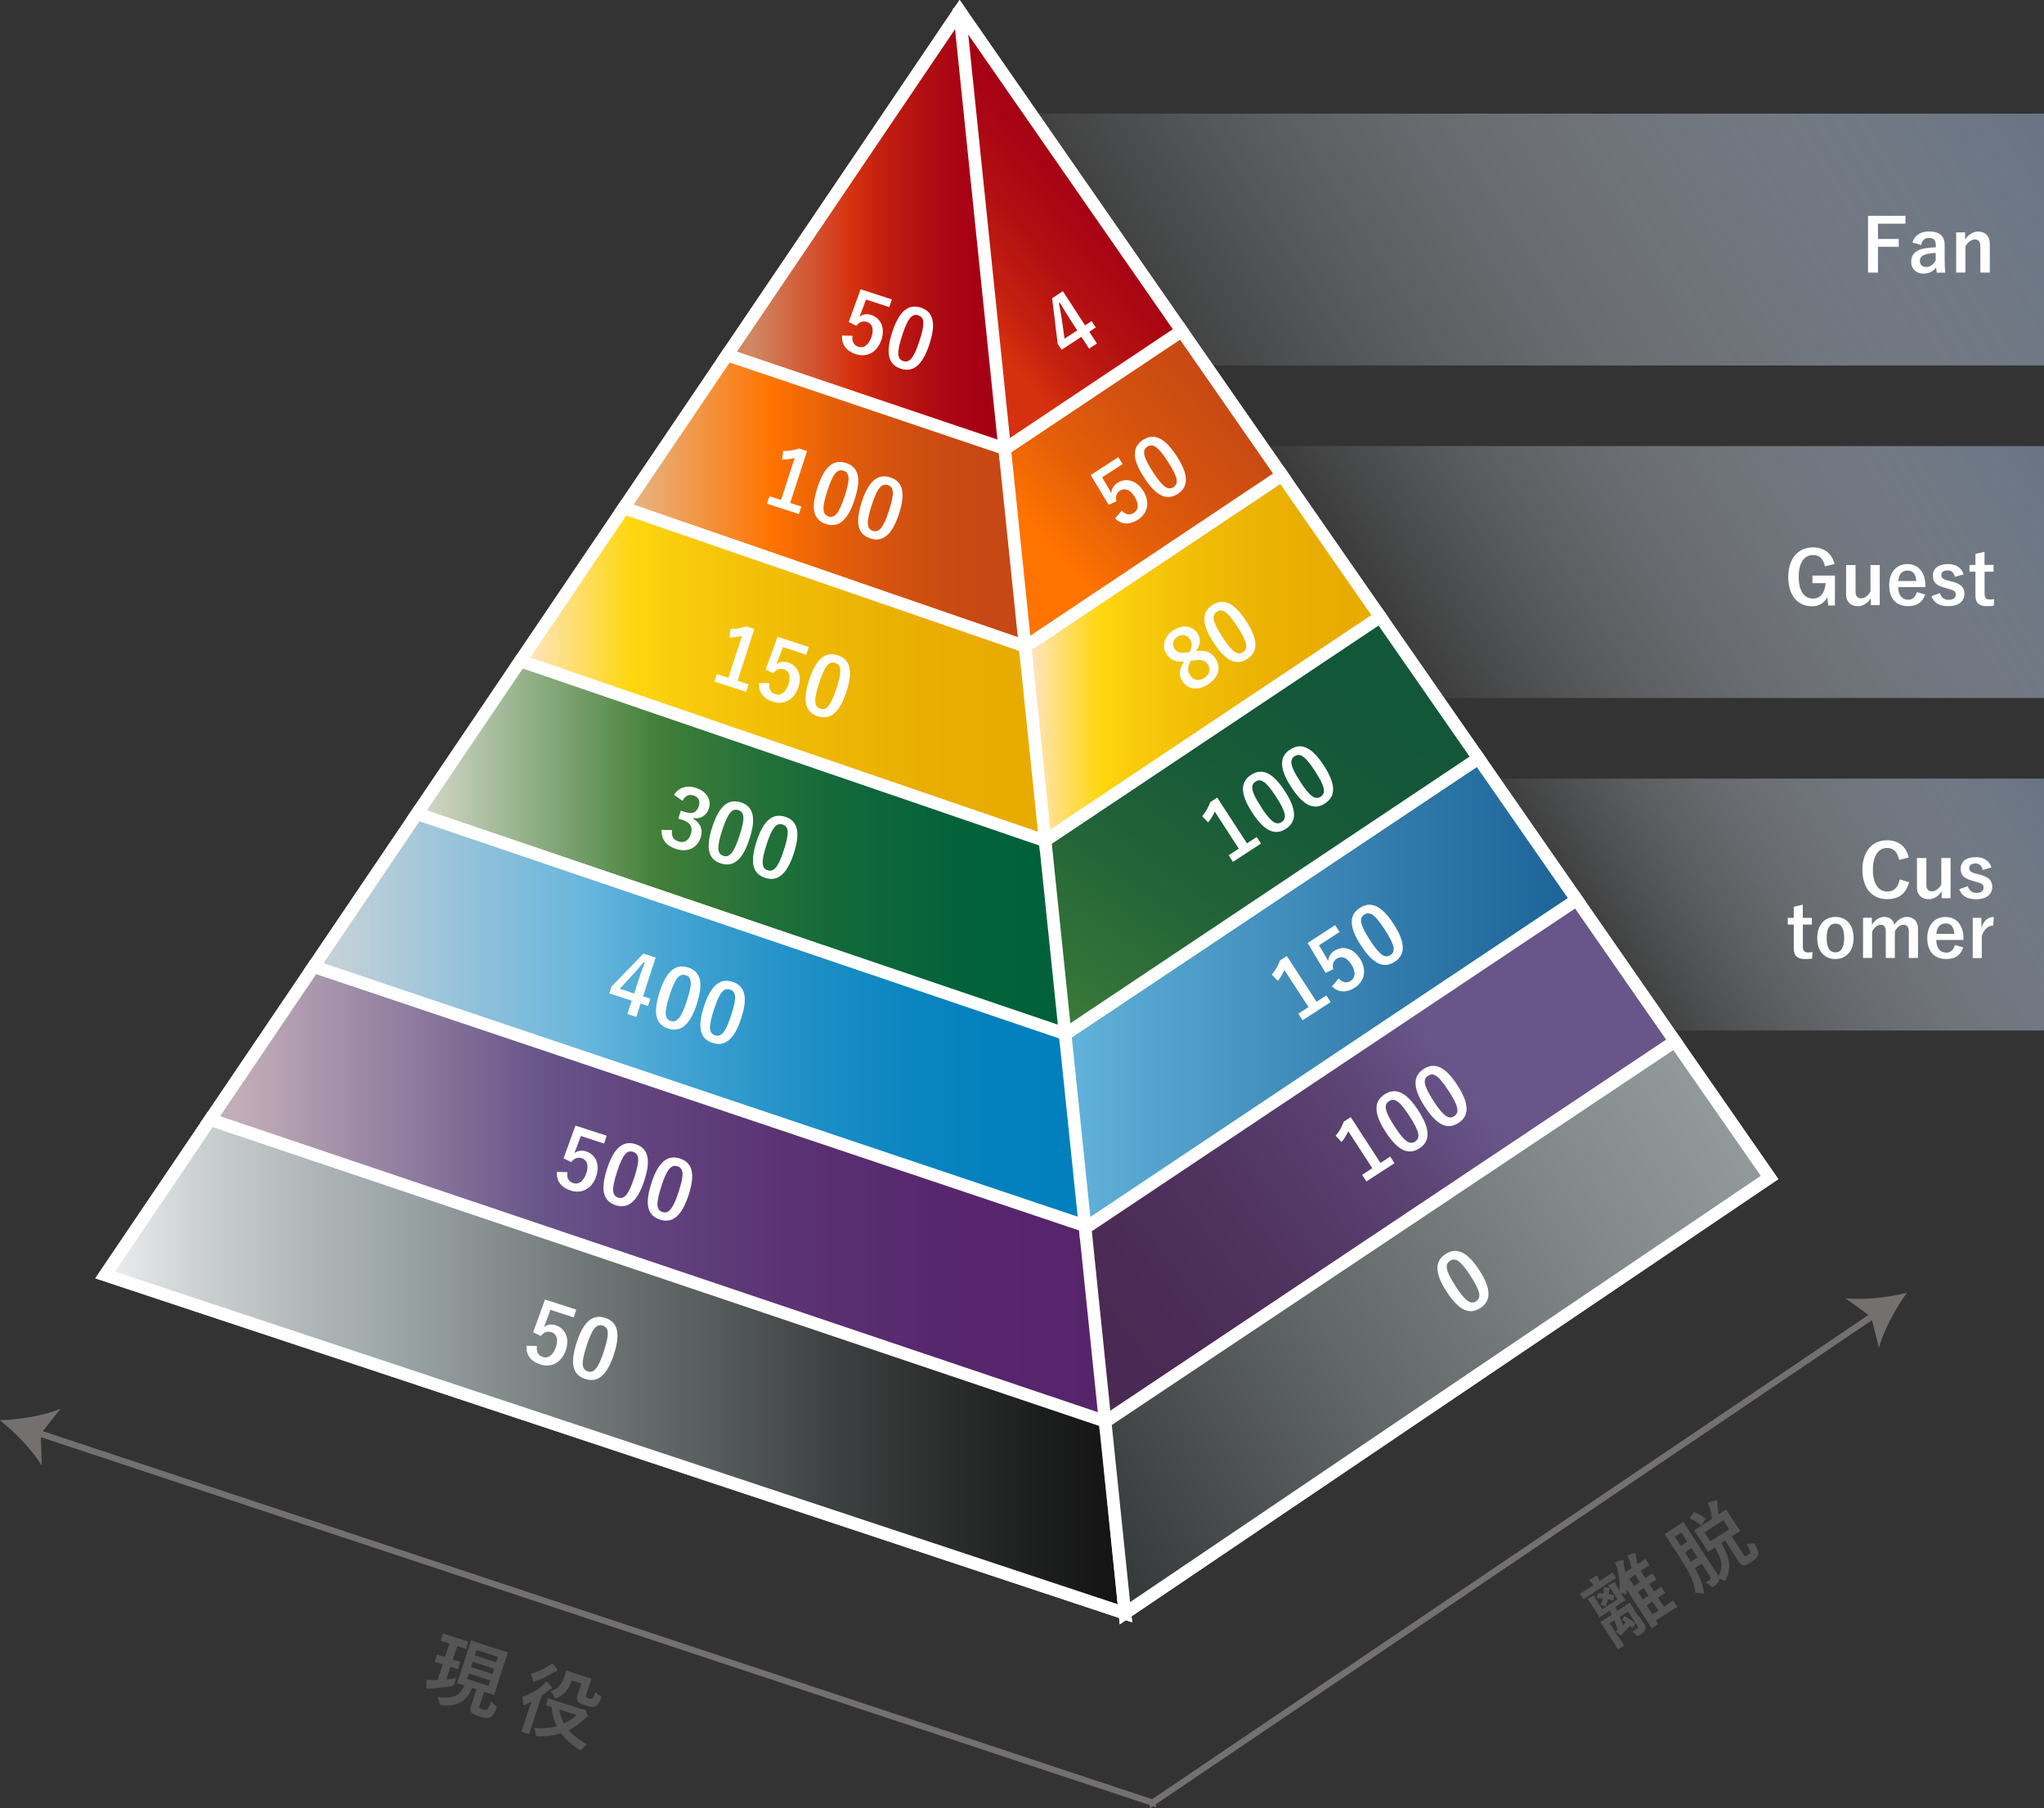 <svg viewBox="0 0 324.65 287.15" xmlns="http://www.w3.org/2000/svg" xmlns:xlink="http://www.w3.org/1999/xlink"><rect x="0" y="0" width="324.65" height="287.15" fill="#333333" stroke="none"/><linearGradient id="a" gradientUnits="userSpaceOnUse" x1="307.05" x2="156.33" y1="-9.74" y2="85.81"><stop offset="0" stop-color="#697484"/><stop offset=".83" stop-color="#dde1e6" stop-opacity="0"/></linearGradient><linearGradient id="b" gradientUnits="userSpaceOnUse" x1="307.05" x2="156.33" y1="43.07" y2="138.61"><stop offset="0" stop-color="#697484"/><stop offset=".61" stop-color="#dde1e6" stop-opacity="0"/></linearGradient><linearGradient id="c" gradientUnits="userSpaceOnUse" x1="307.05" x2="156.33" y1="95.88" y2="191.42"><stop offset="0" stop-color="#697484"/><stop offset=".44" stop-color="#dde1e6" stop-opacity="0"/></linearGradient><linearGradient id="d" gradientUnits="userSpaceOnUse" x1="66.23" x2="169.34" y1="134.61" y2="134.61"><stop offset="0" stop-color="#d7dacc"/><stop offset=".37" stop-color="#438038"/><stop offset=".4" stop-color="#3c7c38"/><stop offset=".54" stop-color="#227039"/><stop offset=".69" stop-color="#0f673a"/><stop offset=".84" stop-color="#03623a"/><stop offset="1" stop-color="#00613b"/></linearGradient><linearGradient id="e" gradientUnits="userSpaceOnUse" x1="115.49" x2="159.97" y1="36.7" y2="36.7"><stop offset=".09" stop-color="#d08762"/><stop offset=".45" stop-color="#d5310e"/><stop offset=".54" stop-color="#c52110"/><stop offset=".69" stop-color="#b30f12"/><stop offset=".84" stop-color="#a70314"/><stop offset="1" stop-color="#a40015"/></linearGradient><linearGradient id="f" gradientUnits="userSpaceOnUse" x1="99.07" x2="163.09" y1="79.58" y2="79.58"><stop offset=".03" stop-color="#e7b380"/><stop offset=".37" stop-color="#ff7300"/><stop offset=".51" stop-color="#e66008"/><stop offset=".67" stop-color="#d4520f"/><stop offset=".83" stop-color="#c84913"/><stop offset="1" stop-color="#c54715"/></linearGradient><linearGradient id="g" gradientUnits="userSpaceOnUse" x1="82.65" x2="166.22" y1="107.14" y2="107.14"><stop offset=".02" stop-color="#ffe4ba"/><stop offset=".21" stop-color="#ffd710"/><stop offset=".3" stop-color="#f9cc0c"/><stop offset=".53" stop-color="#efba05"/><stop offset=".76" stop-color="#e9ae01"/><stop offset="1" stop-color="#e8ab00"/></linearGradient><linearGradient id="h" gradientUnits="userSpaceOnUse" x1="49.81" x2="172.46" y1="162.09" y2="162.09"><stop offset=".02" stop-color="#c6d2d8"/><stop offset=".37" stop-color="#63b4dc"/><stop offset=".38" stop-color="#5eb1da"/><stop offset=".5" stop-color="#3c9fd0"/><stop offset=".62" stop-color="#2291c7"/><stop offset=".74" stop-color="#0f87c1"/><stop offset=".87" stop-color="#0381be"/><stop offset="1" stop-color="#0080bd"/></linearGradient><linearGradient id="i" gradientUnits="userSpaceOnUse" x1="16.7" x2="178.67" y1="216.99" y2="216.99"><stop offset="0" stop-color="#edeeef"/><stop offset=".09" stop-color="#cdd1d2"/><stop offset=".22" stop-color="#abb2b3"/><stop offset=".28" stop-color="#9ea7a8"/><stop offset=".46" stop-color="#737a7a"/><stop offset=".71" stop-color="#3f4242"/><stop offset=".9" stop-color="#1f2020"/><stop offset="1" stop-color="#131313"/></linearGradient><linearGradient id="j" gradientUnits="userSpaceOnUse" x1="33.39" x2="175.59" y1="189.62" y2="189.62"><stop offset=".03" stop-color="#c2aeb9"/><stop offset=".37" stop-color="#68558a"/><stop offset=".47" stop-color="#624580"/><stop offset=".64" stop-color="#5b3374"/><stop offset=".81" stop-color="#57276d"/><stop offset="1" stop-color="#56246b"/></linearGradient><linearGradient id="k" gradientUnits="userSpaceOnUse" x1="169.18" x2="250.43" y1="157.73" y2="157.73"><stop offset="0" stop-color="#63b4dc"/><stop offset=".16" stop-color="#55a4cf"/><stop offset=".72" stop-color="#2c75a7"/><stop offset="1" stop-color="#1c6398"/></linearGradient><linearGradient id="l" gradientUnits="userSpaceOnUse" x1="145.58" x2="214.07" y1="205.12" y2="107.48"><stop offset=".37" stop-color="#438038"/><stop offset=".46" stop-color="#347438"/><stop offset=".64" stop-color="#226338"/><stop offset=".81" stop-color="#165a38"/><stop offset="1" stop-color="#135739"/></linearGradient><linearGradient id="m" gradientUnits="userSpaceOnUse" x1="270.97" x2="165.31" y1="140.93" y2="221.08"><stop offset=".37" stop-color="#68558a"/><stop offset=".5" stop-color="#5b4373"/><stop offset=".66" stop-color="#513461"/><stop offset=".83" stop-color="#4b2b55"/><stop offset="1" stop-color="#492952"/></linearGradient><linearGradient id="n" gradientUnits="userSpaceOnUse" x1="302.52" x2="142.22" y1="160.14" y2="261.42"><stop offset="0" stop-color="#9ea7a8"/><stop offset=".13" stop-color="#969fa0"/><stop offset=".32" stop-color="#82898a"/><stop offset=".56" stop-color="#616666"/><stop offset=".83" stop-color="#333636"/><stop offset="1" stop-color="#131313"/></linearGradient><linearGradient id="o" x1="162.82" x2="219.21" xlink:href="#g" y1="104.47" y2="104.47"/><linearGradient id="p" gradientUnits="userSpaceOnUse" x1="145.14" x2="203.43" y1="106.66" y2="53.47"><stop offset=".37" stop-color="#ff7300"/><stop offset=".51" stop-color="#e66008"/><stop offset=".67" stop-color="#d4520f"/><stop offset=".83" stop-color="#c84913"/><stop offset="1" stop-color="#c54715"/></linearGradient><linearGradient id="q" gradientUnits="userSpaceOnUse" x1="133.5" x2="176.49" y1="57.51" y2="21.81"><stop offset=".37" stop-color="#d5310e"/><stop offset=".47" stop-color="#c52110"/><stop offset=".64" stop-color="#b30f12"/><stop offset=".81" stop-color="#a70314"/><stop offset="1" stop-color="#a40015"/></linearGradient><path d="m138.72 18.04h185.93v40h-185.93z" fill="url(#a)"/><path d="m302.64 35.52h-4.36v2.43h3.3v1.24h-3.3v4.1h-1.58v-9.02h5.94v1.24z" fill="#fff"/><path d="m303.75 38.52c.33-1.15 1.26-1.76 2.64-1.76 1.65 0 2.48.7 2.48 2.12v2.54c0 .74.05 1.35.1 1.88h-1.35c-.05-.28-.07-.47-.1-.84-.45.65-1.2.99-2.01.99-1.17 0-1.96-.73-1.96-1.89s.7-1.84 2.08-2.1c.55-.11 1.17-.16 1.83-.19v-.36c0-.8-.34-1.13-1.1-1.13-.6 0-1.09.38-1.22 1.12l-1.37-.37zm3.7 1.65c-.62.01-1.07.09-1.46.19-.69.16-1.05.51-1.05 1.08 0 .6.36.96 1.02.96.56 0 1.12-.35 1.49-1.05v-1.19z" fill="#fff"/><path d="m312.12 38.03c.51-.76 1.27-1.26 2.09-1.26 1.06 0 1.83.69 1.83 1.92v4.6h-1.5v-4.2c0-.73-.31-1.07-.88-1.07-.51 0-1.09.42-1.49 1.08v4.19h-1.47v-6.38h1.42z" fill="#fff"/><path d="m138.72 70.84h185.93v40h-185.93z" fill="url(#b)"/><path d="m289.85 89.93c-.22-1.14-.84-1.79-1.87-1.79-1.37 0-2.29 1.16-2.29 3.46s.9 3.46 2.27 3.46c1.27 0 1.87-1.01 2.01-2.45h-2.1v-1.21h3.57v4.76h-1.05l-.17-1.31c-.46.93-1.34 1.43-2.42 1.43-2.24 0-3.77-1.67-3.77-4.66s1.62-4.69 3.93-4.69c1.87 0 3.03 1.05 3.42 2.64l-1.52.36z" fill="#fff"/><path d="m298.56 96.1h-1.42v-1.1c-.45.77-1.22 1.27-2.07 1.27-1.04 0-1.85-.63-1.85-1.88v-4.66h1.5v4.24c0 .72.33 1.05.89 1.05s1.15-.46 1.48-1.09v-4.2h1.47v6.38z" fill="#fff"/><path d="m301.49 93.23c.01 1.21.55 2.01 1.6 2.01.66 0 1.13-.37 1.35-1.21l1.33.38c-.39 1.22-1.27 1.85-2.69 1.85-1.91 0-3.02-1.22-3.02-3.31s1.17-3.37 2.89-3.37c1.63 0 2.85 1.19 2.85 3.35v.3zm2.88-.96c-.07-1.07-.52-1.67-1.4-1.67s-1.4.65-1.46 1.67z" fill="#fff"/><path d="m310.49 91.6c-.16-.69-.57-1.02-1.14-1.02-.63 0-1 .3-1 .69 0 .5.21.71 1.14.95l.54.14c1.45.38 1.98.91 1.98 1.94 0 1.14-.85 1.96-2.58 1.96-1.35 0-2.26-.48-2.66-1.59l1.36-.48c.21.72.72 1.07 1.34 1.07.84 0 1.16-.36 1.16-.83 0-.52-.22-.66-1.23-.95l-.53-.15c-1.38-.37-1.87-.87-1.87-1.94s.84-1.81 2.39-1.81c1.34 0 2.15.59 2.5 1.63l-1.38.39z" fill="#fff"/><path d="m315.21 89.72h1.43v1.07h-1.43v3.5c0 .64.26.92.79.92.24 0 .48-.01.74-.07l-.06 1.05c-.41.06-.75.07-1.14.07-1.21 0-1.78-.52-1.78-1.7v-3.77h-.95v-1.07h.95v-1.76l1.44-.33v2.08z" fill="#fff"/><path d="m138.72 123.65h185.93v40h-185.93z" fill="url(#c)"/><path d="m301.63 136.57c-.22-1.25-.87-1.91-1.89-1.91-1.34 0-2.27 1.16-2.27 3.46s.95 3.46 2.27 3.46c1.08 0 1.73-.62 1.99-1.93l1.48.45c-.48 1.86-1.64 2.69-3.48 2.69-2.34 0-3.92-1.69-3.92-4.66s1.59-4.69 3.92-4.69c1.85 0 3.06 1.03 3.43 2.74l-1.52.37z" fill="#fff"/><path d="m309.81 142.64h-1.42v-1.11c-.45.77-1.22 1.27-2.07 1.27-1.04 0-1.85-.63-1.85-1.88v-4.66h1.5v4.24c0 .72.33 1.05.89 1.05s1.15-.46 1.48-1.09v-4.2h1.47z" fill="#fff"/><path d="m314.91 138.14c-.16-.69-.57-1.02-1.14-1.02-.63 0-1 .3-1 .69 0 .5.21.71 1.14.95l.54.14c1.45.38 1.98.91 1.98 1.94 0 1.14-.85 1.96-2.58 1.96-1.35 0-2.26-.48-2.66-1.59l1.36-.48c.21.72.72 1.07 1.34 1.07.84 0 1.16-.36 1.16-.83 0-.52-.22-.66-1.23-.95l-.53-.15c-1.38-.37-1.87-.87-1.87-1.94s.84-1.81 2.39-1.81c1.34 0 2.15.59 2.5 1.63l-1.38.4z" fill="#fff"/><path d="m286.35 145.76h1.43v1.07h-1.43v3.5c0 .64.26.92.79.92.24 0 .48-.01.74-.07l-.06 1.05c-.41.06-.75.07-1.14.07-1.21 0-1.78-.52-1.78-1.7v-3.77h-.95v-1.07h.95v-1.76l1.44-.33v2.08z" fill="#fff"/><path d="m294.41 148.94c0 2.07-1.15 3.36-2.9 3.36s-2.88-1.26-2.88-3.33 1.16-3.36 2.89-3.36 2.88 1.26 2.88 3.33zm-4.28.01c0 1.48.44 2.29 1.38 2.29s1.4-.8 1.4-2.29-.44-2.28-1.38-2.28-1.4.81-1.4 2.28z" fill="#fff"/><path d="m297.3 146.87c.5-.77 1.19-1.26 2.01-1.26s1.41.5 1.57 1.24c.5-.76 1.2-1.24 2.02-1.24 1.04 0 1.74.69 1.74 1.92v4.6h-1.46v-4.2c0-.72-.31-1.07-.88-1.07-.5 0-1.04.44-1.34 1.08v4.19h-1.44v-4.2c0-.73-.28-1.07-.79-1.07s-1.06.43-1.38 1.08v4.19h-1.44v-6.38h1.4v1.12z" fill="#fff"/><path d="m307.54 149.27c.01 1.21.55 2.01 1.6 2.01.66 0 1.13-.37 1.35-1.21l1.33.38c-.39 1.22-1.27 1.85-2.69 1.85-1.91 0-3.02-1.22-3.02-3.31s1.17-3.37 2.89-3.37c1.63 0 2.85 1.19 2.85 3.35v.3zm2.88-.96c-.07-1.07-.52-1.67-1.4-1.67s-1.4.65-1.46 1.67z" fill="#fff"/><path d="m316.58 146.99c-.77 0-1.41.5-1.81 1.62v3.53h-1.44v-6.38h1.37v1.57c.45-1.26 1.12-1.71 1.98-1.71l-.09 1.37z" fill="#fff"/><path d="m166.22 133.5-83.57-28.55-16.42 24.28 103.11 35.05z" fill="#45768e" stroke="#fff" stroke-miterlimit="10" stroke-width="2"/><path d="m152.73 2.23-.31-.46-36.93 54.61 44.48 15.25z" fill="#242d47" stroke="#fff" stroke-miterlimit="10" stroke-width="2"/><path d="m159.97 71.38-44.48-15-16.42 24.29 64.02 22.11z" fill="#0f273b" stroke="#fff" stroke-miterlimit="10" stroke-width="2"/><path d="m163.09 102.73-64.02-22.06-16.42 24.28 83.57 28.66z" fill="#28486d" stroke="#fff" stroke-miterlimit="10" stroke-width="2"/><path d="m169.34 164.23-103.11-35-16.42 24.28 122.65 41.44z" fill="#94adc9" stroke="#fff" stroke-miterlimit="10" stroke-width="2"/><path d="m33.39 177.79-16.69 24.68 161.97 53.72-3.08-30.76z" fill="#cbd3ff" stroke="#fff" stroke-miterlimit="10" stroke-width="2"/><path d="m172.66 194.77-122.85-41.26-16.42 24.28 142.2 47.94z" fill="#aabfd7" stroke="#fff" stroke-miterlimit="10" stroke-width="2"/><path d="m172.36 195.03 78.07-52.13-15.61-22.48-65.64 43.83z" fill="#808099" stroke="#fff" stroke-miterlimit="10" stroke-width="2"/><path d="m169.18 164.25 65.64-43.83-15.61-22.47-53.21 35.53z" fill="#345e80" stroke="#fff" stroke-miterlimit="10" stroke-width="2"/><path d="m175.53 225.8 90.51-60.42-15.61-22.48-78.07 52.13z" fill="#808c9b" stroke="#fff" stroke-miterlimit="10" stroke-width="2"/><path d="m266.04 165.38-90.51 60.42 3.14 30.39 102.39-69.2z" fill="#8d949d" stroke="#fff" stroke-miterlimit="10" stroke-width="2"/><path d="m166 133.48 53.21-35.53-15.61-22.48-40.78 27.23z" fill="#1e3652" stroke="#fff" stroke-miterlimit="10" stroke-width="2"/><path d="m162.82 102.7 40.78-27.23-15.92-22.92-28.1 18.76z" fill="#09182f" stroke="#fff" stroke-miterlimit="10" stroke-width="2"/><path d="m187.68 52.55-35.26-50.78-.02.02 7.18 69.52z" fill="#131313" stroke="#fff" stroke-miterlimit="10" stroke-width="2"/><path d="m166.22 133.5-83.57-28.55-16.42 24.28 103.11 35.05z" fill="url(#d)" stroke="#fff" stroke-miterlimit="10" stroke-width="2"/><path d="m152.73 2.23-.31-.46-36.93 54.61 44.48 15.25z" fill="url(#e)" stroke="#fff" stroke-miterlimit="10" stroke-width="2"/><path d="m159.97 71.38-44.48-15-16.42 24.29 64.02 22.11z" fill="url(#f)" stroke="#fff" stroke-miterlimit="10" stroke-width="2"/><path d="m163.09 102.73-64.02-22.06-16.42 24.28 83.57 28.66z" fill="url(#g)" stroke="#fff" stroke-miterlimit="10" stroke-width="2"/><path d="m169.34 164.23-103.11-35-16.42 24.28 122.65 41.44z" fill="url(#h)" stroke="#fff" stroke-miterlimit="10" stroke-width="2"/><path d="m33.39 177.79-16.69 24.68 161.97 53.72-3.08-30.76z" fill="url(#i)" stroke="#fff" stroke-miterlimit="10" stroke-width="2"/><path d="m172.66 194.77-122.85-41.26-16.42 24.28 142.2 47.94z" fill="url(#j)" stroke="#fff" stroke-miterlimit="10" stroke-width="2"/><path d="m172.36 195.03 78.07-52.13-15.61-22.48-65.64 43.83z" fill="url(#k)" stroke="#fff" stroke-miterlimit="10" stroke-width="2"/><path d="m169.18 164.25 65.64-43.83-15.61-22.47-53.21 35.53z" fill="url(#l)" stroke="#fff" stroke-miterlimit="10" stroke-width="2"/><path d="m175.53 225.8 90.51-60.42-15.61-22.48-78.07 52.13z" fill="url(#m)" stroke="#fff" stroke-miterlimit="10" stroke-width="2"/><path d="m266.04 165.38-90.51 60.42 3.14 30.39 102.39-69.2z" fill="url(#n)" stroke="#fff" stroke-miterlimit="10" stroke-width="2"/><path d="m166 133.48 53.21-35.53-15.61-22.48-40.78 27.23z" fill="url(#o)" stroke="#fff" stroke-miterlimit="10" stroke-width="2"/><path d="m162.82 102.7 40.78-27.23-15.92-22.92-28.1 18.76z" fill="url(#p)" stroke="#fff" stroke-miterlimit="10" stroke-width="2"/><path d="m187.68 52.55-35.26-50.78-.02.02 7.18 69.52z" fill="url(#q)" stroke="#fff" stroke-miterlimit="10" stroke-width="2"/><g fill="#fff"><path d="m141.25 48.77-3.71-1.2-.69 1.87c-.1.28-.24.6-.36.86.49-.38 1.17-.52 1.87-.29 1.55.5 2.25 2.07 1.64 3.93-.64 1.98-2.29 2.88-4.06 2.31-1.47-.48-2.3-1.48-2.19-2.96l1.65.03c-.12.96.23 1.51.92 1.74.88.29 1.68-.29 2.11-1.6.39-1.21.11-2.07-.74-2.34-.63-.2-1.24.02-1.67.62l-1.22-.6 1.89-5.2 4.96 1.61-.4 1.23z"/><path d="m147.63 54.63c-1.13 3.47-2.64 4.54-4.56 3.92-1.93-.63-2.48-2.34-1.35-5.82 1.13-3.47 2.64-4.49 4.53-3.88s2.51 2.31 1.38 5.77zm-4.33-1.39c-.9 2.76-.81 3.78.16 4.1 1 .32 1.68-.46 2.58-3.21.9-2.76.79-3.73-.19-4.05-.96-.31-1.65.39-2.55 3.16z"/><path d="m125.51 79.87 1.76.57-.39 1.19-5.06-1.64.39-1.19 1.84.6 2.17-6.68c-.57.17-1.25.27-2 .27l.17-1.37c.89.03 1.74-.13 2.54-.39l1.25.41-2.68 8.24z"/><path d="m135.75 79.3c-1.13 3.47-2.64 4.54-4.56 3.92-1.93-.63-2.48-2.34-1.35-5.82s2.64-4.49 4.53-3.88 2.51 2.31 1.38 5.77zm-4.33-1.39c-.9 2.76-.81 3.78.16 4.1 1 .32 1.68-.46 2.58-3.21.9-2.76.79-3.73-.19-4.05-.96-.31-1.65.39-2.55 3.16z"/><path d="m142.79 81.59c-1.13 3.47-2.64 4.54-4.56 3.92-1.93-.63-2.48-2.34-1.35-5.82s2.64-4.49 4.53-3.88 2.51 2.31 1.38 5.77zm-4.33-1.39c-.9 2.76-.81 3.78.16 4.1 1 .32 1.68-.46 2.58-3.21.9-2.76.79-3.73-.19-4.05-.96-.31-1.65.39-2.55 3.16z"/><path d="m117.15 108.11 1.76.57-.39 1.19-5.06-1.64.39-1.19 1.84.6 2.17-6.68c-.57.17-1.25.27-2 .27l.17-1.37c.89.03 1.74-.13 2.54-.39l1.25.41-2.68 8.24z"/><path d="m128.06 103.97-3.71-1.21-.69 1.87c-.1.28-.24.6-.36.86.49-.38 1.17-.51 1.87-.29 1.55.5 2.25 2.07 1.64 3.93-.64 1.98-2.29 2.88-4.06 2.3-1.47-.48-2.3-1.48-2.19-2.96l1.65.03c-.12.96.23 1.51.92 1.74.88.29 1.68-.29 2.11-1.6.39-1.21.12-2.07-.74-2.35-.63-.2-1.24.02-1.67.63l-1.22-.6 1.89-5.19 4.96 1.61z"/><path d="m134.44 109.83c-1.13 3.47-2.64 4.54-4.56 3.92-1.93-.63-2.48-2.34-1.35-5.81s2.64-4.49 4.53-3.88 2.51 2.31 1.38 5.77zm-4.33-1.39c-.9 2.76-.81 3.78.16 4.1 1 .32 1.68-.46 2.58-3.21.9-2.76.79-3.73-.19-4.05-.96-.31-1.65.39-2.55 3.16z"/><path d="m107.05 126.22c.79-1.21 2.07-1.57 3.49-1.1 1.71.55 2.49 1.91 2.05 3.27-.36 1.1-1.28 1.7-2.48 1.53l-.03.09c1.18.68 1.61 1.76 1.21 3-.54 1.66-2.11 2.4-3.9 1.81-1.55-.5-2.36-1.46-2.31-3.04l1.65.05c-.1 1.01.22 1.54 1.03 1.8.88.29 1.63-.12 1.95-1.12.35-1.07.05-1.86-1.27-2.29l-.71-.23.41-1.25.65.21c1.23.4 1.89.03 2.2-.91.28-.86-.08-1.48-.86-1.73-.65-.21-1.31.02-1.72.87l-1.36-.95z"/><path d="m119.05 133.2c-1.13 3.47-2.64 4.54-4.56 3.92-1.93-.63-2.48-2.34-1.35-5.82 1.13-3.47 2.64-4.49 4.53-3.88s2.51 2.31 1.38 5.77zm-4.33-1.39c-.9 2.76-.81 3.78.16 4.1.99.32 1.68-.46 2.58-3.21.9-2.76.79-3.73-.19-4.05-.96-.31-1.65.39-2.55 3.16z"/><path d="m126.09 135.49c-1.13 3.47-2.64 4.54-4.56 3.92-1.93-.63-2.48-2.34-1.35-5.82 1.13-3.47 2.64-4.49 4.53-3.88s2.51 2.31 1.38 5.77zm-4.33-1.39c-.9 2.76-.81 3.78.16 4.1.99.32 1.68-.46 2.58-3.21.9-2.76.79-3.73-.19-4.05-.96-.31-1.65.39-2.55 3.16z"/><path d="m102.13 158.22 1.17.38-.38 1.15-1.17-.38-.69 2.12-1.41-.46.69-2.12-3.57-1.16.35-1.08 5.07-5.23 1.94.63zm-.74-2.52c.32-.99.66-1.92 1.01-2.85l-.17-.06c-.57.71-1.19 1.42-1.84 2.12l-1.96 2.11 2.3.75.67-2.06z"/><path d="m110.69 159.42c-1.13 3.47-2.64 4.54-4.56 3.92-1.93-.63-2.48-2.34-1.36-5.82 1.13-3.47 2.64-4.49 4.53-3.88s2.51 2.31 1.38 5.77zm-4.33-1.39c-.9 2.76-.81 3.78.16 4.1.99.32 1.68-.46 2.58-3.21.9-2.76.79-3.73-.19-4.05-.96-.31-1.65.39-2.55 3.16z"/><path d="m117.73 161.7c-1.13 3.47-2.64 4.54-4.56 3.92-1.93-.63-2.48-2.34-1.35-5.82 1.13-3.47 2.64-4.49 4.53-3.88s2.51 2.31 1.38 5.77zm-4.33-1.39c-.9 2.76-.81 3.78.16 4.1.99.32 1.68-.46 2.58-3.21.9-2.76.79-3.73-.19-4.05-.96-.31-1.65.39-2.55 3.16z"/><path d="m95.96 181.61-3.71-1.21-.69 1.87c-.1.28-.24.6-.36.86.49-.38 1.17-.51 1.87-.29 1.55.5 2.25 2.07 1.64 3.93-.64 1.98-2.29 2.88-4.06 2.3-1.47-.48-2.3-1.48-2.19-2.96l1.65.03c-.12.96.23 1.51.92 1.74.88.29 1.68-.29 2.11-1.6.39-1.22.11-2.07-.74-2.35-.63-.2-1.24.02-1.67.62l-1.22-.6 1.89-5.2 4.96 1.61-.4 1.23z"/><path d="m102.34 187.47c-1.13 3.47-2.64 4.54-4.56 3.92-1.93-.63-2.48-2.34-1.35-5.81s2.64-4.49 4.53-3.88 2.51 2.31 1.38 5.77zm-4.33-1.39c-.9 2.76-.81 3.78.16 4.1 1 .32 1.68-.46 2.58-3.21.9-2.76.79-3.73-.19-4.05-.96-.31-1.65.39-2.55 3.16z"/><path d="m109.38 189.76c-1.13 3.47-2.64 4.54-4.56 3.92-1.93-.63-2.48-2.34-1.35-5.82s2.64-4.49 4.53-3.88 2.51 2.31 1.38 5.77zm-4.33-1.39c-.9 2.76-.81 3.78.16 4.1.99.32 1.68-.46 2.58-3.21.9-2.76.79-3.73-.19-4.05-.96-.31-1.65.39-2.55 3.16z"/><path d="m91.13 209.21-3.71-1.2-.69 1.87c-.1.28-.24.6-.36.86.49-.38 1.17-.52 1.87-.29 1.55.5 2.25 2.07 1.64 3.93-.64 1.98-2.29 2.88-4.06 2.3-1.47-.48-2.3-1.48-2.19-2.96l1.65.03c-.12.96.23 1.51.92 1.74.88.29 1.68-.29 2.11-1.6.39-1.22.11-2.07-.74-2.34-.63-.2-1.24.02-1.67.62l-1.22-.6 1.89-5.2 4.96 1.61z"/><path d="m97.51 215.07c-1.13 3.47-2.64 4.54-4.56 3.92-1.93-.63-2.48-2.34-1.35-5.82s2.64-4.49 4.53-3.88 2.51 2.31 1.38 5.77zm-4.33-1.39c-.9 2.76-.81 3.78.16 4.1 1 .32 1.68-.46 2.58-3.21.9-2.76.79-3.73-.19-4.05-.96-.31-1.65.39-2.55 3.16z"/><path d="m172.35 51.66 1.03-.67.66 1.02-1.03.67 1.22 1.87-1.25.81-1.22-1.87-3.15 2.05-.62-.95-.88-7.23 1.71-1.11 3.52 5.42zm-2.43-1.01c-.57-.88-1.07-1.72-1.58-2.58l-.15.1c.19.89.35 1.82.49 2.76l.4 2.85 2.02-1.31z"/><path d="m178.32 73.69-3.27 2.12 1.02 1.71c.15.26.32.56.44.82.01-.62.34-1.24.95-1.64 1.36-.89 3.02-.44 4.09 1.2 1.13 1.74.79 3.59-.77 4.61-1.3.84-2.6.86-3.68-.17l1.06-1.26c.67.7 1.32.77 1.92.38.78-.51.83-1.49.09-2.64-.7-1.07-1.53-1.39-2.29-.9-.55.36-.77.97-.56 1.69l-1.23.57-2.85-4.74 4.37-2.84.7 1.08z"/><path d="m186.89 72.42c1.99 3.06 1.87 4.91.18 6.01-1.7 1.1-3.38.46-5.37-2.61-1.99-3.06-1.83-4.88-.16-5.96s3.37-.5 5.35 2.56zm-3.8 2.49c1.58 2.44 2.43 3.01 3.29 2.45.88-.57.7-1.59-.87-4.02-1.58-2.44-2.4-2.97-3.27-2.4-.85.55-.73 1.52.85 3.97z"/><path d="m193.09 104.64c.89 1.38.44 2.98-1.17 4.02-1.63 1.06-3.23.88-4.14-.52-.62-.95-.49-1.84.27-3.1-1.37.14-2.18-.28-2.78-1.2-.77-1.19-.4-2.77 1.08-3.74 1.46-.95 3.05-.75 3.85.47.58.89.49 1.79-.23 2.83 1.56-.21 2.42.15 3.12 1.22zm-4.17-1.09c.48-.85.45-1.43.04-2.07-.46-.7-1.27-.81-1.96-.36-.7.46-.92 1.2-.46 1.9.37.56.87.74 1.98.59l.39-.06zm.22 1.38c-.5.92-.58 1.6-.12 2.3.52.8 1.4 1 2.25.45.86-.55 1.08-1.38.57-2.16-.42-.65-.98-.81-2.28-.64l-.41.05z"/><path d="m197.93 98.63c1.99 3.06 1.87 4.91.18 6.01-1.7 1.1-3.38.46-5.37-2.61-1.99-3.06-1.83-4.88-.16-5.96s3.37-.5 5.35 2.56zm-3.8 2.49c1.58 2.44 2.43 3.01 3.29 2.45.88-.57.7-1.6-.87-4.02-1.58-2.44-2.4-2.97-3.27-2.4-.84.55-.74 1.52.85 3.97z"/><path d="m198.05 133.93 1.55-1.01.68 1.05-4.46 2.9-.68-1.05 1.62-1.05-3.82-5.89c-.23.55-.58 1.15-1.05 1.73l-.95-1c.58-.67 1-1.43 1.29-2.23l1.1-.72 4.72 7.26z"/><path d="m204.06 125.61c1.99 3.06 1.87 4.91.18 6.01-1.7 1.1-3.38.46-5.37-2.61-1.99-3.06-1.83-4.88-.16-5.96s3.37-.5 5.35 2.56zm-3.8 2.49c1.58 2.44 2.43 3.01 3.29 2.45.88-.57.7-1.6-.87-4.02-1.58-2.44-2.4-2.97-3.27-2.4-.84.55-.73 1.52.86 3.97z"/><path d="m210.27 121.58c1.99 3.06 1.87 4.91.18 6.01-1.7 1.1-3.38.46-5.37-2.61-1.99-3.06-1.83-4.88-.16-5.96s3.37-.5 5.35 2.56zm-3.8 2.49c1.58 2.44 2.43 3.01 3.29 2.45.88-.57.7-1.6-.87-4.02-1.58-2.44-2.4-2.97-3.27-2.4-.84.55-.73 1.52.86 3.97z"/><path d="m209.12 159.08 1.55-1 .68 1.05-4.46 2.9-.68-1.05 1.62-1.05-3.83-5.89c-.23.55-.58 1.15-1.05 1.73l-.95-1c.58-.67.99-1.43 1.29-2.23l1.1-.72 4.72 7.26z"/><path d="m212.77 148-3.27 2.12 1.02 1.71c.15.26.32.56.44.82.01-.62.34-1.24.95-1.64 1.36-.89 3.02-.44 4.08 1.2 1.13 1.74.79 3.59-.76 4.61-1.3.84-2.6.86-3.68-.17l1.06-1.26c.67.7 1.32.77 1.92.38.78-.51.83-1.49.09-2.64-.7-1.07-1.53-1.39-2.29-.9-.55.36-.77.97-.56 1.69l-1.23.57-2.85-4.74 4.37-2.84.7 1.08z"/><path d="m221.34 146.73c1.99 3.06 1.87 4.91.18 6.01-1.7 1.1-3.38.46-5.37-2.61-1.99-3.06-1.83-4.88-.16-5.96s3.37-.5 5.35 2.56zm-3.8 2.49c1.58 2.44 2.43 3.01 3.29 2.45.88-.57.7-1.59-.87-4.02-1.58-2.44-2.4-2.96-3.27-2.4-.84.55-.73 1.52.85 3.97z"/><path d="m219.26 184.68 1.55-1.01.68 1.05-4.46 2.9-.68-1.05 1.62-1.05-3.83-5.89c-.23.55-.58 1.15-1.05 1.73l-.95-1c.58-.67.99-1.43 1.29-2.23l1.11-.72 4.72 7.26z"/><path d="m225.27 176.35c1.99 3.06 1.87 4.91.18 6.01-1.7 1.1-3.38.46-5.37-2.61-1.99-3.06-1.83-4.88-.16-5.96s3.37-.5 5.35 2.56zm-3.8 2.49c1.58 2.44 2.43 3.01 3.29 2.45.88-.57.7-1.59-.87-4.02-1.58-2.44-2.4-2.97-3.27-2.4-.85.55-.74 1.52.85 3.97z"/><path d="m231.47 172.32c1.99 3.06 1.87 4.92.18 6.01-1.7 1.1-3.38.46-5.37-2.61-1.99-3.06-1.83-4.88-.16-5.96s3.37-.5 5.35 2.56zm-3.8 2.49c1.58 2.44 2.43 3.01 3.29 2.45.88-.57.7-1.6-.87-4.02-1.58-2.44-2.4-2.97-3.27-2.4-.85.55-.73 1.52.85 3.97z"/><path d="m234.95 201.71c1.99 3.06 1.87 4.91.18 6.01-1.7 1.1-3.38.46-5.37-2.61-1.99-3.06-1.83-4.88-.16-5.96s3.37-.5 5.35 2.56zm-3.8 2.49c1.58 2.44 2.43 3.01 3.29 2.45.88-.57.7-1.59-.87-4.02-1.58-2.44-2.4-2.97-3.27-2.4-.84.55-.73 1.52.86 3.97z"/></g><path d="m5.73 227.45 177.33 58.82-.05-.54.06.54 114.79-77.58" fill="none" stroke="#747070" stroke-miterlimit="10"/><path d="m0 225.55c2.36 1.89 5.14 4.71 6.62 7.2l-.14-5.06 3.13-3.97c-2.67 1.12-6.58 1.72-9.61 1.82z" fill="#747070"/><path d="m302.86 205.31c-1.76 2.46-3.68 5.93-4.42 8.73l-1.24-4.9-4.09-2.98c2.88.35 6.8-.13 9.74-.85z" fill="#747070"/><path d="m72.63 261.38-.71 2.17c.74.24.99.29 1.06.32.12.04.13.06.09.18l-.3.91c-.04.12-.06.13-.18.09-.07-.02-.31-.13-1.05-.37l-.66 2.04c.54-.06 1.07-.13 1.58-.23-.11.26-.19.55-.26.81q-.1.4-.48.47c-1.01.18-2.19.31-3.23.35-.22 0-.36.03-.44.05-.11.03-.15.05-.22.02-.06-.02-.11-.08-.11-.2 0-.36.02-.78.07-1.25.39.05.78.06 1.25.07h.45l.82-2.52c-.8-.26-1.07-.32-1.14-.34-.12-.04-.13-.06-.09-.18l.3-.91c.04-.12.06-.13.18-.09.07.02.32.13 1.12.39l.71-2.17-.07-.02c-.86-.28-1.14-.34-1.21-.37-.11-.04-.12-.05-.07-.19l.29-.9c.04-.12.06-.13.17-.1.07.02.34.14 1.2.42l1.36.44c.86.28 1.12.34 1.2.36.12.04.13.06.09.18l-.29.9c-.04.14-.06.14-.18.1-.07-.02-.32-.13-1.18-.41l-.05-.02zm3.57 9.47c-.08.25-.1.33.01.42.07.06.22.11.43.18.31.1.5.13.68.06.22-.09.38-.47.7-1.33.21.31.46.5.67.65.25.18.27.22.14.52-.34.83-.64 1.23-1.01 1.38-.36.15-.88.12-1.64-.13-.63-.2-1.03-.39-1.29-.62-.21-.19-.25-.52-.12-.93l.91-2.79-.7-.23c-.86 2.18-2.29 2.9-4.66 2.79-.14 0-.24-.01-.29-.03-.12-.04-.15-.12-.22-.4-.09-.35-.2-.65-.34-.87 2.27.2 3.54 0 4.28-1.89-.69-.21-.96-.28-1.02-.3-.12-.04-.13-.06-.09-.18.03-.09.2-.52.51-1.49l1.14-3.52c.32-.97.44-1.43.46-1.51.04-.13.06-.14.18-.1.07.02.43.17 1.53.52l2.55.83c1.09.36 1.46.45 1.54.47.12.04.13.06.09.19-.02.07-.2.52-.51 1.49l-1.14 3.52c-.32.97-.44 1.43-.46 1.51-.04.12-.06.13-.18.09-.08-.03-.43-.17-1.45-.5l-.71 2.19zm1.68-3.99-3.4-1.1-.28.87 3.4 1.1zm.33-1.02.28-.85-3.4-1.1-.28.85zm-2.52-3.82-.28.86 3.4 1.1.28-.86z" fill="#555"/><path d="m83.97 271.54c.12-.37.29-.84.44-1.28-.31.16-.61.3-.92.44-.17.07-.28.1-.34.08s-.08-.12-.07-.32c.01-.36-.04-.76-.12-1 1.23-.39 2.36-1.03 3.34-1.93.17-.16.35-.36.49-.56.27.26.58.6.79.88.08.12.12.17.09.26-.02.06-.07.1-.14.1-.1.03-.22.09-.35.21-.37.3-.75.6-1.15.87l-1.44 4.44c-.32.98-.45 1.46-.47 1.52-.04.14-.06.14-.17.11l-.99-.32c-.12-.04-.12-.05-.08-.19.02-.06.18-.52.5-1.51l.59-1.81zm4.47-6.54c.09.11.12.19.09.27-.03.1-.1.12-.25.15-.1.02-.25.08-.45.22-.79.52-1.69.98-2.8 1.34-.18.05-.27.08-.32.06-.07-.02-.1-.11-.13-.34-.05-.34-.18-.67-.29-.9 1.03-.24 2.03-.7 2.83-1.24.24-.15.41-.29.55-.43.3.28.54.54.78.86zm3.89 6.41c.15.05.24.05.31.04.06 0 .11-.02.16 0 .1.03.19.14.36.48.18.4.22.57.19.67-.02.07-.11.12-.19.14-.13.03-.22.1-.48.36-.71.69-1.49 1.25-2.36 1.67.72.83 1.7 1.58 2.93 2.23-.24.15-.53.41-.74.68-.25.32-.27.33-.62.11-1.12-.73-2.06-1.56-2.77-2.53-1.1.36-2.32.52-3.63.49q-.4-.02-.43-.44c-.03-.33-.11-.66-.24-.9 1.35.11 2.55.01 3.61-.28-.45-.92-.73-1.92-.82-3.05-.5-.16-.73-.22-.77-.23-.12-.04-.13-.06-.09-.17l.28-.87c.04-.12.06-.13.18-.09.06.02.45.17 1.6.55zm-1.5-4.56c-.51 1.49-1.12 2.2-2.3 2.74-.18.09-.29.13-.35.11-.09-.03-.14-.13-.21-.34-.14-.33-.34-.63-.54-.8 1.32-.39 1.79-1.03 2.3-2.61.1-.29.13-.49.15-.56.04-.12.06-.13.18-.09.07.02.32.13 1.17.41l1.39.45c.85.28 1.12.34 1.2.36.13.04.14.06.1.18-.02.07-.15.37-.35.99l-.44 1.35c-.08.23-.09.32-.05.42.03.08.13.15.42.25.34.11.45.09.57 0 .15-.13.28-.37.5-.99.12.17.41.41.7.57s.28.19.12.54c-.34.8-.51 1-.82 1.15-.33.17-.77.1-1.65-.18-.59-.19-.98-.39-1.15-.59-.18-.21-.2-.54-.07-.95l.62-1.9-1.49-.48zm-1.98 4.62c.09.8.33 1.56.72 2.24.76-.35 1.43-.8 1.99-1.36z" fill="#555"/><path d="m252.97 253.01c-.96.63-1.27.86-1.33.89-.11.07-.12.07-.2-.04l-.42-.64c-.08-.12-.07-.14.04-.21.05-.04.39-.22 1.36-.85l.64-.42-.09-.14c-.14-.22-.31-.45-.56-.71.32-.19.81-.48 1.12-.64.1-.05.19-.04.21 0 .05.08.04.14.05.23.01.12.07.23.21.45l.09.14.56-.37c.95-.62 1.26-.85 1.33-.89.12-.08.14-.07.21.04l.42.64c.07.11.07.13-.05.2-.06.04-.4.23-1.36.85l-2.25 1.46zm7.37 3.67c.27.42.66.97.82 1.22.25.39.29.66.16.93-.14.26-.31.43-.9.82-.32.21-.36.23-.54.02-.2-.24-.44-.42-.64-.54.36-.2.55-.33.75-.46.19-.13.2-.26.1-.41l-1.52-2.34-1.3.84c.18.45.35.92.49 1.37.15-.14.31-.3.47-.46-.17-.12-.32-.24-.48-.34-.12-.07-.11-.1-.04-.2l.25-.39c.08-.13.09-.12.2-.04.48.29 1.04.68 1.46 1.02.12.11.09.14 0 .27l-.23.38c-.09.15-.11.16-.22.05l-.29-.23c-.33.37-.66.72-.97 1.04-.17.17-.23.26-.27.36-.02.06-.04.1-.08.13s-.11 0-.21-.06c-.16-.11-.51-.41-.74-.61.11-.07.24-.16.35-.24-.16-.48-.34-.98-.56-1.5l-.73.47 1.53 2.35c.44.67.67.98.71 1.05.06.1.06.12-.05.19l-.75.48c-.11.07-.13.07-.19-.03-.05-.08-.21-.37-.67-1.08l-1.27-1.96c-.46-.7-.68-1-.73-1.07-.07-.11-.07-.13.04-.2.08-.05.4-.23 1.31-.82l.38-.25c-.09-.22-.19-.43-.31-.66l-.3.2c-.84.55-1.12.76-1.19.8-.11.07-.13.07-.2-.04-.05-.08-.21-.37-.59-.96l-.59-.91c-.25-.38-.42-.63-.68-.91.33-.2.62-.35.97-.54.09-.04.16-.04.19.01s.03.12.04.19c0 .11.08.26.36.7l.8 1.23 2.44-1.58-.82-1.27c-.25-.38-.41-.63-.67-.91.32-.19.62-.35.93-.51.09-.05.16-.04.19.01.04.07.04.11.05.2 0 .1.07.23.25.51l.37.57c.1-1.3-.05-2.4-.36-3.54-.08-.26-.2-.59-.35-.88.35-.15.79-.31 1.06-.4.14-.03.23-.04.28.03.05.08.04.14.01.28-.02.11.01.21.09.57.06.31.13.67.18 1.06l1.01-.65c-.09-.42-.21-.82-.33-1.22-.08-.24-.2-.54-.33-.79.35-.15.75-.29 1.04-.35.13-.02.23-.04.28.03.05.08.04.14.02.26-.02.11-.02.2.07.54.08.32.15.59.21.89l.15-.1c.73-.47.93-.63.99-.67.1-.06.11-.06.19.05l.49.76c.07.11.07.12-.03.19-.07.04-.3.16-1.02.63l-.28.18.75 1.16c.69-.45.94-.64 1-.68.12-.08.14-.07.21.03l.48.75c.07.11.07.13-.05.21-.07.04-.33.2-1.03.64l.78 1.2c.69-.45.94-.64 1-.68.12-.08.14-.07.21.04l.48.75c.07.11.07.13-.05.2-.06.04-.33.2-1.03.64l.94 1.45.03-.02c.95-.62 1.27-.86 1.33-.89.11-.07.13-.07.2.05l.49.76c.07.11.07.13-.04.2-.05.04-.4.23-1.36.85l-1.93 1.25.28.43c.07.11.07.13-.04.2l-.78.51c-.12.08-.14.07-.21-.03-.04-.05-.21-.37-.82-1.3l-2.23-3.43c-.23-.36-.55-.89-.85-1.4v.48c0 .23-.04.35-.09.38s-.12.02-.24-.04c-.25-.12-.44-.18-.61-.21l.09.14c.38.58.59.86.63.93.07.11.07.13-.04.2-.07.04-.36.2-1.19.75l-.33.21c.11.22.21.45.31.66l.56-.37c.92-.6 1.22-.82 1.29-.87.12-.08.14-.07.21.03.04.07.27.46.74 1.2l.56.85zm-6.61-3.5c.02-.14.04-.15.17-.16.21-.01.48 0 .79.03l.02-.28c.03-.26.04-.44-.02-.67.28-.02.55 0 .79.01.09 0 .14 0 .18.05.03.04.04.08-.01.15-.04.06-.07.13-.07.27 0 .16-.04.35-.05.56.23.03.47.08.67.13.07.01.11.02.13.05.01.02 0 .08 0 .16l-.04.49c-.02.18-.03.2-.17.16-.23-.07-.48-.12-.73-.17-.06.31-.14.61-.21.83-.05.14-.08.22-.14.26-.05.04-.13.02-.23-.02-.21-.08-.4-.14-.62-.1.16-.37.3-.73.38-1.08-.28-.03-.55-.04-.79-.06-.15-.01-.13 0-.11-.19l.07-.43zm6.74-1.93-.75-1.16-.94.61.75 1.16zm1.39 2.14-.78-1.2-.94.61.78 1.2zm1.55 2.39-.94-1.45-.94.61.94 1.45z" fill="#555"/><path d="m276.88 246.85c.15.23.19.26.32.27.1.01.24-.06.46-.21.23-.15.33-.26.35-.41.02-.17-.09-.45-.61-1.3.23.04.58 0 .84-.1.32-.12.33-.08.51.21.52.91.57 1.4.47 1.71-.13.35-.54.71-1.05 1.04-.55.36-.93.54-1.17.52-.3 0-.54-.12-.89-.67l-2.1-3.24-.61.39c1.33 2.23 1.62 3.81.8 5.62-.08.16-.13.27-.2.31-.09.06-.19.01-.38-.09-.19-.09-.39-.17-.56-.2 0 .09-.01.19-.04.29-.07.27-.27.54-.77.9-.32.22-.31.23-.61-.06-.25-.24-.52-.45-.73-.54.26-.14.45-.26.63-.4.19-.16.23-.29.04-.58l-1.29-1.99-1.09.71c.9 1.63 1.25 2.67 1.42 3.74.03.17.02.27-.04.3s-.14.03-.28 0c-.36-.1-.75-.16-1.04-.13-.1-1.38-.57-2.7-2.49-5.66l-1.15-1.78c-.73-1.13-1.13-1.7-1.17-1.76-.07-.11-.07-.13.04-.2.08-.05.3-.16.93-.58l.93-.6c.65-.42.84-.58.91-.62.11-.07.13-.07.2.04.04.07.4.66 1.13 1.79l3.21 4.94c.32.5.68 1 .96 1.44.08.12.15.23.2.33.8-1.38.5-2.77-.58-4.55-.66.45-.92.63-.96.65-.11.07-.12.07-.2-.04-.05-.08-.2-.35-.59-.96l-.85-1.31c-.4-.62-.58-.85-.62-.92-.08-.12-.07-.14.03-.21.05-.04.39-.22 1.35-.84l1.39-.9c-.1-.65-.22-1.22-.38-1.77-.07-.2-.16-.46-.32-.76.43-.17.94-.33 1.27-.41.11-.02.19-.02.23.05.06.09.07.17.04.27-.04.13-.04.25 0 .45.07.4.15.87.21 1.49.76-.49 1.03-.7 1.09-.74.11-.07.12-.07.2.05.04.07.18.33.58.94l.85 1.31c.39.61.59.86.63.93.07.11.07.13-.04.2-.06.04-.38.22-1.23.77l1.85 2.85zm-10.87-2.82.96 1.47 1.03-.67-.96-1.47zm3.61 3.31-.98-1.5-1.03.67.11.17c.32.49.59.94.84 1.35l1.05-.68zm-.67-7.06c.08-.13.12-.14.25-.1.52.18 1.09.52 1.59.89.1.09.1.13.02.27l-.49.73c-.08.14-.11.16-.22.07-.5-.39-1.02-.69-1.59-.96-.12-.04-.12-.09-.04-.22zm2.72 4.5 2.98-1.93-.93-1.43-2.98 1.93z" fill="#555"/></svg>